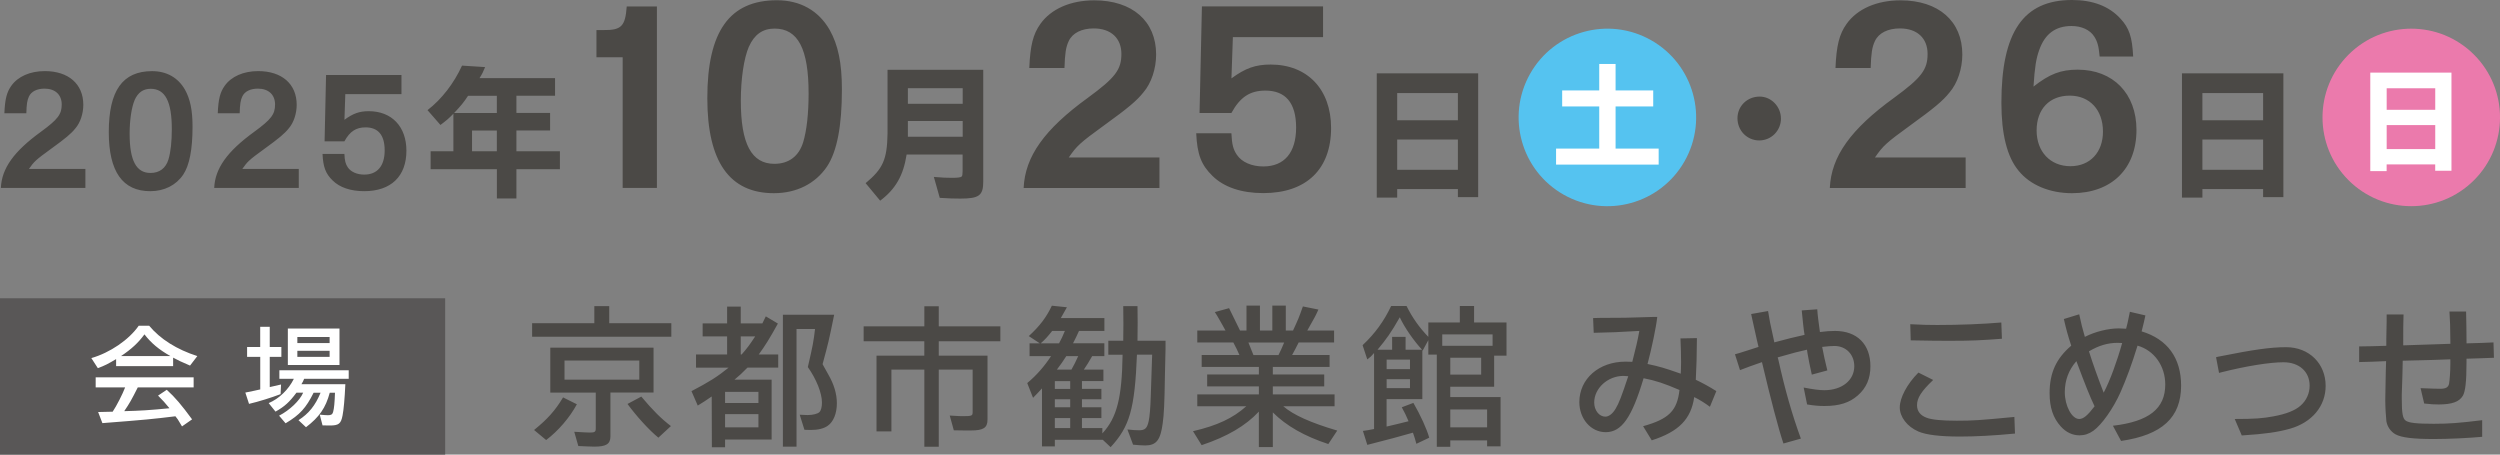 <?xml version="1.0" encoding="UTF-8"?><svg id="b" xmlns="http://www.w3.org/2000/svg" viewBox="0 0 610.4 111"><rect x="0" y="0" width="610.4" height="111" fill="#808080" stroke="none"/><defs><style>.d{fill:#55c3f0;}.e{fill:#595757;}.f{fill:#fff;}.g{fill:#4b4946;}.h{fill:#eb7aac;}</style></defs><g id="c"><path class="g" d="M.21,45.89c.21-4.78,3.16-8.91,9.76-13.7,4.16-3.04,5.1-4.28,5.1-6.67s-1.58-3.88-4.2-3.88c-1.83,0-3.23.69-3.8,1.92-.43.91-.57,1.81-.64,4.09H1.07c.14-3.41.57-5.14,1.69-6.7,1.62-2.28,4.59-3.59,8.18-3.59,5.78,0,9.4,3.15,9.4,8.23,0,2.14-.72,4.35-1.94,5.76-1.04,1.3-2.4,2.43-5.95,5-3.7,2.68-4.16,3.12-5.38,4.89h13.78v4.64H.21ZM45.14,21.86c1.29,2.28,1.87,5.04,1.87,9.06,0,5.62-.76,9.42-2.26,11.7-1.76,2.61-4.63,4.06-8.07,4.06-6.74,0-10.12-4.78-10.12-14.42,0-10.15,3.37-14.89,10.58-14.89,3.52,0,6.31,1.56,8,4.49ZM32.87,24.44c-.75,1.78-1.22,4.86-1.22,8.23,0,6.52,1.61,9.56,5.1,9.56,2.19,0,3.73-1.16,4.38-3.3.54-1.78.82-4.35.82-7.39,0-6.78-1.62-9.86-5.17-9.86-1.83,0-3.09.91-3.91,2.75ZM52.3,45.89c.21-4.78,3.16-8.91,9.76-13.7,4.16-3.04,5.1-4.28,5.1-6.67s-1.58-3.88-4.2-3.88c-1.83,0-3.23.69-3.8,1.92-.43.91-.57,1.81-.64,4.09h-5.35c.14-3.41.57-5.14,1.69-6.7,1.62-2.28,4.59-3.59,8.18-3.59,5.78,0,9.4,3.15,9.4,8.23,0,2.14-.72,4.35-1.94,5.76-1.04,1.3-2.4,2.43-5.95,5-3.7,2.68-4.16,3.12-5.38,4.89h13.78v4.64h-20.63ZM84.09,37.59c.07,1.7.29,2.46.82,3.26.75,1.12,2.26,1.78,4.02,1.78,3.19,0,4.99-2.1,4.99-5.91s-1.65-5.62-4.66-5.62c-2.33,0-3.84.98-5.17,3.41h-4.84l.36-16.2h18.41v4.67h-13.71l-.21,6.27c2.12-1.56,3.66-2.1,5.95-2.1,5.6,0,9.18,3.77,9.18,9.64,0,6.27-3.77,9.89-10.3,9.89-3.34,0-5.99-.91-7.71-2.61-1.72-1.67-2.33-3.3-2.47-6.49h5.35ZM118.44,16.39c-.54,1.27-.61,1.49-1.36,2.68h18.44v4.31h-9.43v4.2h8.22v4.28h-8.22v5.07h10.62v4.38h-10.62v7.14h-4.77v-7.14h-16.18v-4.38h5.56v-9.17c-1.11,1.16-1.72,1.67-3.16,2.75l-3.16-3.62c3.48-2.68,6.46-6.56,8.43-10.87l5.63.36ZM121.31,27.59v-4.2h-7.03c-1.04,1.59-1.79,2.5-3.41,4.2h10.44ZM121.31,36.94v-5.07h-6.06v5.07h6.06ZM160.39,1.57v44.31h-8.36V13.98h-6.4v-6.64h1.62c4.44.06,5.42-.87,5.77-5.76h7.38ZM202.56,7.28c2.07,3.67,3,8.09,3,14.56,0,9.03-1.21,15.14-3.63,18.81-2.83,4.19-7.44,6.52-12.97,6.52-10.84,0-16.26-7.69-16.26-23.18C172.69,7.69,178.11.06,189.7.06c5.65,0,10.15,2.5,12.86,7.22ZM182.84,11.41c-1.21,2.85-1.96,7.8-1.96,13.22,0,10.48,2.6,15.37,8.19,15.37,3.52,0,6-1.86,7.04-5.3.86-2.85,1.32-6.99,1.32-11.88,0-10.89-2.59-15.84-8.3-15.84-2.94,0-4.96,1.46-6.28,4.43ZM240.07,17.04v27.28c0,3.41-1,4.17-5.6,4.17-1.58,0-2.87-.04-5.02-.18l-1.44-5.11c2.15.18,3.12.22,4.48.22s2.12-.11,2.33-.33c.14-.14.21-.58.21-1.3v-4.06h-13.67c-.79,5.11-2.69,8.44-6.46,11.27l-3.55-4.28c4.23-3.52,5.24-5.73,5.35-12.1v-15.58h23.36ZM235.05,25.34v-3.8h-13.38v3.8h13.38ZM235.05,33.38v-3.84h-13.38v3.84h13.38ZM249.93,45.89c.35-7.69,5.07-14.32,15.68-22.01,6.69-4.89,8.19-6.87,8.19-10.71s-2.54-6.23-6.75-6.23c-2.94,0-5.19,1.11-6.11,3.09-.69,1.46-.92,2.91-1.04,6.58h-8.59c.23-5.47.92-8.27,2.71-10.77,2.6-3.67,7.38-5.76,13.15-5.76,9.28,0,15.11,5.06,15.11,13.22,0,3.44-1.15,6.99-3.11,9.26-1.67,2.1-3.86,3.9-9.57,8.03-5.94,4.31-6.69,5.01-8.65,7.86h22.14v7.45h-33.15ZM300.66,32.55c.12,2.74.46,3.96,1.33,5.24,1.21,1.81,3.63,2.85,6.46,2.85,5.13,0,8.01-3.38,8.01-9.49s-2.65-9.03-7.5-9.03c-3.75,0-6.17,1.57-8.3,5.47h-7.78l.58-26.03h29.58v7.51h-22.02l-.35,10.07c3.4-2.5,5.88-3.38,9.57-3.38,8.99,0,14.76,6.06,14.76,15.49,0,10.07-6.05,15.9-16.55,15.9-5.36,0-9.63-1.46-12.4-4.19-2.77-2.68-3.75-5.3-3.98-10.42h8.59ZM336.16,17.91h24.75v30.22h-4.95v-1.96h-14.82v2.07h-4.99v-30.33ZM355.96,29.36v-6.63h-14.82v6.63h14.82ZM355.96,41.46v-7.39h-14.82v7.39h14.82ZM434.84,28.93c0,2.97-2.36,5.36-5.31,5.36s-5.31-2.39-5.31-5.41,2.42-5.3,5.42-5.3c2.83,0,5.19,2.45,5.19,5.36ZM446.77,45.89c.35-7.69,5.07-14.32,15.68-22.01,6.69-4.89,8.19-6.87,8.19-10.71s-2.54-6.23-6.75-6.23c-2.94,0-5.19,1.11-6.11,3.09-.69,1.46-.92,2.91-1.04,6.58h-8.59c.23-5.47.92-8.27,2.71-10.77,2.6-3.67,7.38-5.76,13.15-5.76,9.28,0,15.11,5.06,15.11,13.22,0,3.44-1.16,6.99-3.11,9.26-1.67,2.1-3.86,3.9-9.57,8.03-5.94,4.31-6.69,5.01-8.65,7.86h22.14v7.45h-33.15ZM512.65,13.8c-.23-2.62-.58-3.73-1.33-4.89-1.04-1.63-3.11-2.56-5.53-2.56-3.92,0-6.52,1.92-7.9,5.88-.75,2.04-1.1,4.25-1.39,8.91,3.92-3.09,6.69-4.13,10.78-4.13,8.65,0,14.36,5.82,14.36,14.73,0,9.49-6.11,15.43-15.74,15.43-5.42,0-10.21-1.98-13.03-5.47-2.83-3.38-4.21-8.97-4.21-16.6,0-17.29,5.36-25.1,17.24-25.1,5.07,0,9.05,1.51,11.82,4.54,2.13,2.27,2.88,4.48,3.11,9.26h-8.19ZM497.26,31.85c0,5.18,3.34,8.73,8.24,8.73s7.96-3.49,7.96-8.44c0-5.3-3.23-8.79-8.13-8.79s-8.07,3.26-8.07,8.5ZM532.75,17.91h24.76v30.22h-4.95v-1.96h-14.82v2.07h-4.99v-30.33ZM552.56,29.36v-6.63h-14.82v6.63h14.82ZM552.56,41.46v-7.39h-14.82v7.39h14.82Z"/><rect class="e" y="72.83" width="108.69" height="38.17"/><path class="f" d="M36.42,79.53c2.73,3.28,6.75,5.8,11.76,7.41l-1.78,2.32c-2.41-1.04-2.82-1.23-4.13-1.94v2.08h-13.92v-1.72c-2.05,1.2-2.71,1.56-4.46,2.21l-1.59-2.46c4.57-1.31,9.19-4.48,11.57-7.9h2.54ZM23.35,92.13h23.93v2.46h-13.64c-1.5,2.98-2.02,3.91-3.31,5.8,4.05-.11,5.96-.22,11.05-.71-1.07-1.31-1.59-1.89-2.79-3.09l2.13-1.42c2.11,1.94,3.55,3.64,6.18,7.22l-2.46,1.72c-.35-.6-.6-1.01-.71-1.18-.22-.41-.38-.63-.9-1.29-5.58.68-7.25.85-17.83,1.67l-1.04-2.71c1.59-.03,1.83-.03,3.55-.08.93-1.37,2.46-4.37,3.04-5.93h-7.19v-2.46ZM41.61,86.94c-2.82-1.59-4.7-3.17-6.34-5.3-1.5,2.05-3.15,3.58-5.72,5.3h12.06ZM63.53,87.13h-3.2v-2.41h3.2v-4.92h2.33v4.92h2.84v2.41h-2.84v7.38c1.15-.25,1.37-.3,2.76-.63l-.11,2.35c-2.13.82-5.44,1.86-7.71,2.38l-.9-2.76c2.08-.41,2.38-.49,3.64-.77v-7.96ZM68.21,92.49v-2.08h16.93v2.08h-10.88c-.27.63-.3.74-.66,1.31h10.72c-.16,3.55-.41,6.29-.68,7.63-.38,2.02-.93,2.46-3.09,2.46-.68,0-.74,0-1.8-.03l-.68-2.62c.87.08,1.53.14,2,.14.77,0,1.09-.19,1.26-.79.25-.85.38-2.35.46-4.7h-1.28c-.99,3.69-2.54,5.93-5.8,8.42l-1.83-1.72c2.52-1.61,4.1-3.58,5.39-6.7h-1.7c-1.86,3.72-3.36,5.39-6.84,7.46l-1.59-1.86c2.57-1.31,5.06-3.69,5.88-5.61h-1.64c-1.72,2.3-2.87,3.36-5.11,4.62l-1.67-2.08c2.54-1.07,4.84-3.28,6.15-5.93h-3.53ZM70.28,80.21h12.61v8.91h-12.61v-8.91ZM80.48,83.77v-1.48h-7.88v1.48h7.88ZM80.48,87.13v-1.48h-7.88v1.48h7.88Z"/><circle class="d" cx="392.45" cy="28.67" r="21.67" transform="translate(174.14 356.05) rotate(-60.48)"/><path class="f" d="M379.93,36.28h10.54v-10.29h-9.05v-3.91h9.05v-6.46h3.99v6.46h9.19v3.91h-9.19v10.29h10.52v3.91h-25.05v-3.91Z"/><circle class="h" cx="588.74" cy="28.67" r="21.67" transform="translate(152.16 424.7) rotate(-45)"/><path class="f" d="M578.73,17.73h19.82v23.96h-3.97v-1.55h-11.86v1.64h-3.99v-24.05ZM594.59,26.81v-5.26h-11.86v5.26h11.86ZM594.59,36.4v-5.86h-11.86v5.86h11.86Z"/><path class="g" d="M129.91,78.92h15.2v-4.17h3.64v4.17h15.16v3.29h-33.99v-3.29ZM140.85,98.71c-1.76,3.25-4.52,6.47-7.5,8.73l-2.95-2.45c3.29-2.68,5.13-4.71,7.08-7.96l3.37,1.68ZM134.35,84.89h25.22v10.95h-10.53v10.72c0,1.84-1.03,2.49-3.9,2.49-.8,0-2.33-.08-3.94-.15l-.99-3.48c2.41.15,3.37.19,3.83.19,1.19,0,1.42-.19,1.42-.99v-8.76h-11.1v-10.95ZM156.09,92.7v-4.67h-18.26v4.67h18.26ZM156.58,96.83c2.79,3.33,4.82,5.36,7.23,7.2l-3.06,2.83c-2.22-1.8-5.32-5.2-7.54-8.23l3.37-1.8ZM169.95,86.54h7.58v-4.4h-5.97v-3.18h5.97v-4.1h3.33v4.1h5.28l.84-1.72,2.95,1.76c-2.03,3.68-3.14,5.44-4.67,7.54h4.75v3.21h-7.5c-1.3,1.34-2.07,2.03-3.18,2.95h9.07v14.62h-11.37v1.88h-3.22l-.04-12.4c-1.61,1.11-1.84,1.26-3.41,2.22l-1.53-3.52c4.25-2.22,6.28-3.48,9.07-5.74h-7.96v-3.21ZM185.18,98.4v-2.72h-8.15v2.72h8.15ZM185.18,104.33v-3.21h-8.15v3.21h8.15ZM180.86,86.54h.23c1.22-1.38,2.03-2.45,3.29-4.4h-3.52v4.4ZM191.15,76.85h12.52c-1.34,6.58-1.42,6.85-2.83,12.06.04.11.19.34.27.5.38.69.73,1.34,1.11,1.99,1.42,2.45,2.11,4.78,2.11,7.08,0,2.45-.84,4.52-2.22,5.47-.96.69-2.37,1.03-4.17,1.03-.38,0-.84,0-1.53-.04l-1.15-3.68c.73.04,1.46.08,1.91.08,1.3,0,2.49-.31,2.91-.73.38-.38.61-1.26.61-2.3,0-2.33-1.34-5.7-3.45-8.69,1.23-5.32,1.38-6.09,1.76-9.3h-4.52v28.74h-3.33v-32.23ZM210.88,79.68h14.81v-4.9h3.52v4.9h15.04v3.64h-15.04v3.52h11.9v15.62c0,1.99-1,2.64-4.02,2.64-1.38,0-2.68,0-4.21-.04l-.99-3.6c2.53.15,2.6.15,3.14.15,2.26,0,2.45-.08,2.45-.99v-10.37h-8.27v18.83h-3.52v-18.83h-8.04v15.08h-3.64v-18.49h11.67v-3.52h-14.81v-3.64ZM251.38,86.96v-3.14h2.49l-2.68-1.76c2.68-2.45,4.32-4.63,5.63-7.42l3.68.38c-.69,1.26-.8,1.46-1.49,2.64h10.64v3.14h-6.2c-.65,1.45-.77,1.65-1.46,3.02h7.65v3.14h-2.98c-.92,1.61-1.07,1.84-2.03,3.29h4.78v2.79h-5.24v1.91h4.75v2.53h-4.75v1.95h4.75v2.64h-4.75v2.45h4.98v1.3c3.56-3.83,4.78-8.65,4.94-19.21h-3.48v-3.41h3.64c.04-1.76.04-3.37.04-4.06,0-1.34,0-2.45-.04-4.4h3.48c.04,1.76.04,3.02.04,4.06,0,.84,0,2.49-.04,4.4h6.85c0,1.72,0,2.95-.04,3.52l-.11,4.82c-.11,7.12-.23,9.49-.54,11.79-.54,4.13-1.57,5.43-4.29,5.43-.76,0-1.84-.08-2.95-.19l-1.38-3.71c1.42.15,2.03.19,2.87.19,1.45,0,1.95-.5,2.33-2.26.23-1.11.42-3.21.5-6.05l.34-10.14h-3.71c-.54,13.24-1.76,17.53-6.43,22.58l-1.91-1.8h-11.71v1.61h-3.14v-14.16c-.96,1.03-1.11,1.23-2.18,2.3l-1.42-3.6c2.26-1.88,4.13-4.02,5.82-6.58h-5.24ZM258.58,83.82c.69-1.3.8-1.53,1.42-3.02h-3.1c-1.19,1.49-1.72,2.07-2.79,3.02h4.48ZM261.3,94.96v-1.91h-3.75v1.91h3.75ZM261.3,99.43v-1.95h-3.75v1.95h3.75ZM261.3,104.52v-2.45h-3.75v2.45h3.75ZM261.6,90.25c.8-1.46.92-1.68,1.65-3.29h-2.91c-.99,1.53-1.15,1.76-2.3,3.29h3.56ZM292.33,99.2v-2.91h15.04v-1.95h-12.63v-2.91h12.63v-1.84h-13.97v-2.91h9.22c-.65-1.42-.73-1.65-1.49-3.06h-8.8v-2.91h6.89c-.31-.54-.61-1.07-.69-1.26-.5-.84-.92-1.61-1.38-2.41-.08-.15-.27-.42-.54-.84l3.48-.96c1,1.99,1.26,2.56,2.68,5.47h1.57v-6.09h3.29v6.09h3.02v-6.09h3.29v6.09h1.76c1.22-2.64,1.42-3.06,2.41-5.89l3.79.76c-.69,1.57-.84,1.8-2.72,5.13h6.55v2.91h-8.65l-.8,1.57-.8,1.49h9.15v2.91h-13.86v1.84h12.55v2.91h-12.55v1.95h15.08v2.91h-12.52c2.49,2.14,6.7,4.02,13.17,5.93l-2.18,3.29c-5.82-1.91-10.26-4.44-13.55-7.73v8.46h-3.41v-8.65c-3.21,3.44-7.69,6.09-13.97,8.19l-2.11-3.41c5.93-1.38,9.76-3.18,13.01-6.09h-11.98ZM304.81,83.63c.57,1.38.65,1.61,1.23,3.06h6.12c.65-1.34.76-1.57,1.38-3.06h-8.73ZM343.42,74.71c1.45,2.91,3.14,5.28,5.32,7.54v-3.52h7.69v-4.02h3.48v4.02h7.92v8.11h-3.02v7.58h-10.72v2.53h12.29v12.02h-3.29v-1.45h-8.99v1.57h-3.29v-22.51h-2.07v-3.52l-1.38,2.53-.08-.04v11.9h-8.73v6.7c2.14-.5,2.79-.65,5.36-1.3-.54-1.3-.92-2.07-1.65-3.41l2.83-1.07c1.72,2.95,3.29,6.39,3.87,8.5l-3.14,1.49c-.34-1.3-.42-1.49-.84-2.72-4.02,1.15-5.36,1.49-11.14,2.98l-1.07-3.41c1.11-.15,1.34-.19,2.72-.46v-18.56c-.69.8-.8.92-1.65,1.57l-1.15-3.48c3.02-2.83,5.24-5.89,6.97-9.57h3.75ZM339.9,85.39v-3.14h3.29v3.14h4.02c-1.99-2.14-4.29-5.43-5.44-7.92-2.14,3.75-3.18,5.21-5.43,7.92h3.56ZM344.26,90.13v-2.33h-5.7v2.33h5.7ZM344.26,94.76v-2.18h-5.7v2.18h5.7ZM364.43,84.43v-2.79h-12.29v2.79h12.29ZM361.64,91.47v-4.13h-7.54v4.13h7.54ZM363.09,104.33v-4.36h-8.99v4.36h8.99ZM410.37,91.24c.04-.84.08-1.61.08-2.79,0-1.91-.04-3.25-.15-5.82l4.02-.08q-.04,6.05-.27,10.07v.11c1.68.8,3.1,1.57,5.01,2.76l-1.57,3.83c-1.34-.99-2.41-1.65-3.83-2.37-.77,5.4-3.79,8.46-10.37,10.56l-2.11-3.45c6.32-1.76,8.31-3.79,8.88-8.84-3.64-1.57-5.82-2.3-8.76-2.87-2.87,9.61-5.36,13.17-9.26,13.17-3.6,0-6.43-3.25-6.43-7.35,0-5.67,4.78-9.87,11.25-9.87.38,0,.84,0,1.68.04.92-3.64,1.26-4.98,1.72-7.54-5.97.34-6.24.34-11.14.46l-.15-3.6c.84-.04,1.45-.04,1.57-.04l6.28-.04,6.62-.19h1.19c-.23,2.3-1.34,7.62-2.37,11.48,2.91.61,4.17.99,8,2.33l.11.04ZM396.4,91.78c-3.87,0-7.16,3.02-7.16,6.51,0,1.91,1.23,3.44,2.72,3.44.84,0,1.76-.69,2.49-1.91.84-1.38,1.49-3.1,3.1-7.96-.5-.04-.92-.08-1.15-.08ZM435.44,108.28c-1.23-3.67-3.1-10.79-5.24-19.86-2.45.84-3.6,1.26-5.36,1.95l-1.23-3.87,1.19-.34,2.3-.73,2.26-.73-.19-.8-.19-.8-1.15-5.17-.27-1.26,4.13-.73c.31,1.99.57,3.37,1.38,6.93l.15.73.11-.04c2.83-.76,5.09-1.34,7.27-1.8-.19-1-.5-3.87-.69-5.97l3.79-.27c.11,1.65.27,2.72.65,5.55,1.38-.19,2.53-.27,3.68-.27,5.4,0,8.65,3.25,8.65,8.65,0,2.95-1,5.28-3.06,7.08-2.03,1.8-4.52,2.6-8.19,2.6-1.46,0-2.53-.11-4.21-.38l-.84-4.13c2.37.46,3.83.65,5.05.65,4.29,0,7.31-2.41,7.31-5.86,0-2.87-2.03-4.94-4.86-4.94-.65,0-1.72.08-2.98.23.31,1.68.69,3.41,1.26,5.74l-3.79,1.03c-.54-2.33-.73-3.48-1.07-5.32q-.08-.57-.11-.77c-1.76.38-3.56.84-7,1.84l-.15.04.19.69c1.57,7.12,3.33,13.28,5.47,19.14l-4.25,1.19ZM472,92.77c-2.91,2.79-3.94,4.4-3.94,6.16,0,1.46.8,2.49,2.33,3.06,1.26.5,3.79.73,7.39.73,3.98,0,5.59-.11,14.05-.92l.15,4.06c-5.17.5-9.72.73-13.4.73-4.94,0-8.31-.42-10.18-1.23-2.76-1.19-4.55-3.56-4.55-5.89s1.76-5.7,4.55-8.5l3.6,1.8ZM488.8,82.71c-5.05.38-7.5.5-12.44.5-3.06,0-4.36,0-9.84-.11l-.11-3.94c2.95.15,4.44.19,6.58.19,5.51,0,11.21-.23,15.65-.61l.15,3.98ZM507.66,76.74c.46,2.18.8,3.56,1.38,5.51,2.45-1.26,5.7-2.07,8.27-2.07.38,0,1,.04,1.8.08.27-.92.42-1.68.92-4.13l3.79.88c-.23,1.15-.42,1.91-.92,3.9,6.32,1.91,9.64,6.51,9.64,13.24,0,7.77-4.63,12.06-14.66,13.51l-1.99-3.71c8.8-1.03,12.78-4.17,12.78-10.07,0-4.55-2.72-8.34-6.77-9.49-1.38,4.52-2.72,8.11-4.17,11.41-1.76,3.94-4.55,7.89-6.62,9.38-1.11.76-2.11,1.11-3.37,1.11-1.72,0-3.29-.73-4.59-2.18-1.87-2.07-2.72-4.63-2.72-8.11,0-4.98,1.61-8.46,5.28-11.6-.8-2.45-1.26-4.1-1.8-6.51l3.75-1.15ZM506.97,88.18c-1.88,2.14-2.83,4.71-2.83,7.58,0,3.33,1.72,6.54,3.52,6.54,1.03,0,2.07-.88,3.75-3.1-1.15-2.41-2.22-5.09-4.44-11.02ZM513.63,95.88c1.49-2.79,3.25-7.58,4.52-12.13-.5-.04-.84-.04-1.11-.04-2.41,0-4.59.65-7,2.07.88,2.83,2.26,6.7,3.6,10.11ZM541.69,87.07c8.61-1.72,12.67-2.3,16.5-2.3,5.59,0,9.64,3.98,9.64,9.45,0,4.94-3.33,8.92-8.69,10.45-2.95.84-6.28,1.3-11.25,1.61l-.54.04-1.72-4.02c4.9,0,6.85-.15,9.49-.65,3.1-.57,5.32-1.45,6.62-2.64,1.42-1.26,2.18-2.99,2.18-4.86,0-3.41-2.56-5.7-6.39-5.7-3.33,0-9.11.92-15.16,2.45l-.57.15-.73-3.83.61-.15ZM576.02,84.58c2.87-.04,3.37-.04,6.62-.15v-1.68l.08-4.17v-1.8h4.13c-.08,2.37-.08,3.29-.08,7.54,2.68-.08,3.79-.11,11.52-.38-.04-4.32-.08-5.55-.23-7.88h4.06c.08,3.29.08,4.06.11,7.77,3.33-.08,3.9-.11,6.58-.23l.11,3.75c-3.22.11-3.6.15-6.7.23v1.03c0,4.48-.27,6.93-.88,8-.88,1.49-2.64,2.14-5.93,2.14-1.11,0-1.88-.04-3.52-.23l-.88-3.75c3.14.11,3.68.15,4.78.15,1.38,0,1.99-.34,2.18-1.26.15-.88.31-3.02.31-4.82v-1.11c-3.25.15-4.4.15-11.63.34-.04,1.72-.08,2.99-.08,3.68l-.15,4.48v1.19c0,3.52.23,4.75.96,5.28.76.54,2.6.77,6.81.77,3.79,0,6.28-.19,11.86-.88v4.06c-3.37.31-8.19.54-11.83.54-4.98,0-7.85-.34-9.34-1.15-1.15-.65-1.99-1.84-2.22-3.18-.11-.92-.27-3.52-.27-5.13l.04-2.41.08-4.36c0-.46.04-1.38.08-2.79-3.02.15-3.48.15-6.58.23v-3.79Z"/></g></svg>